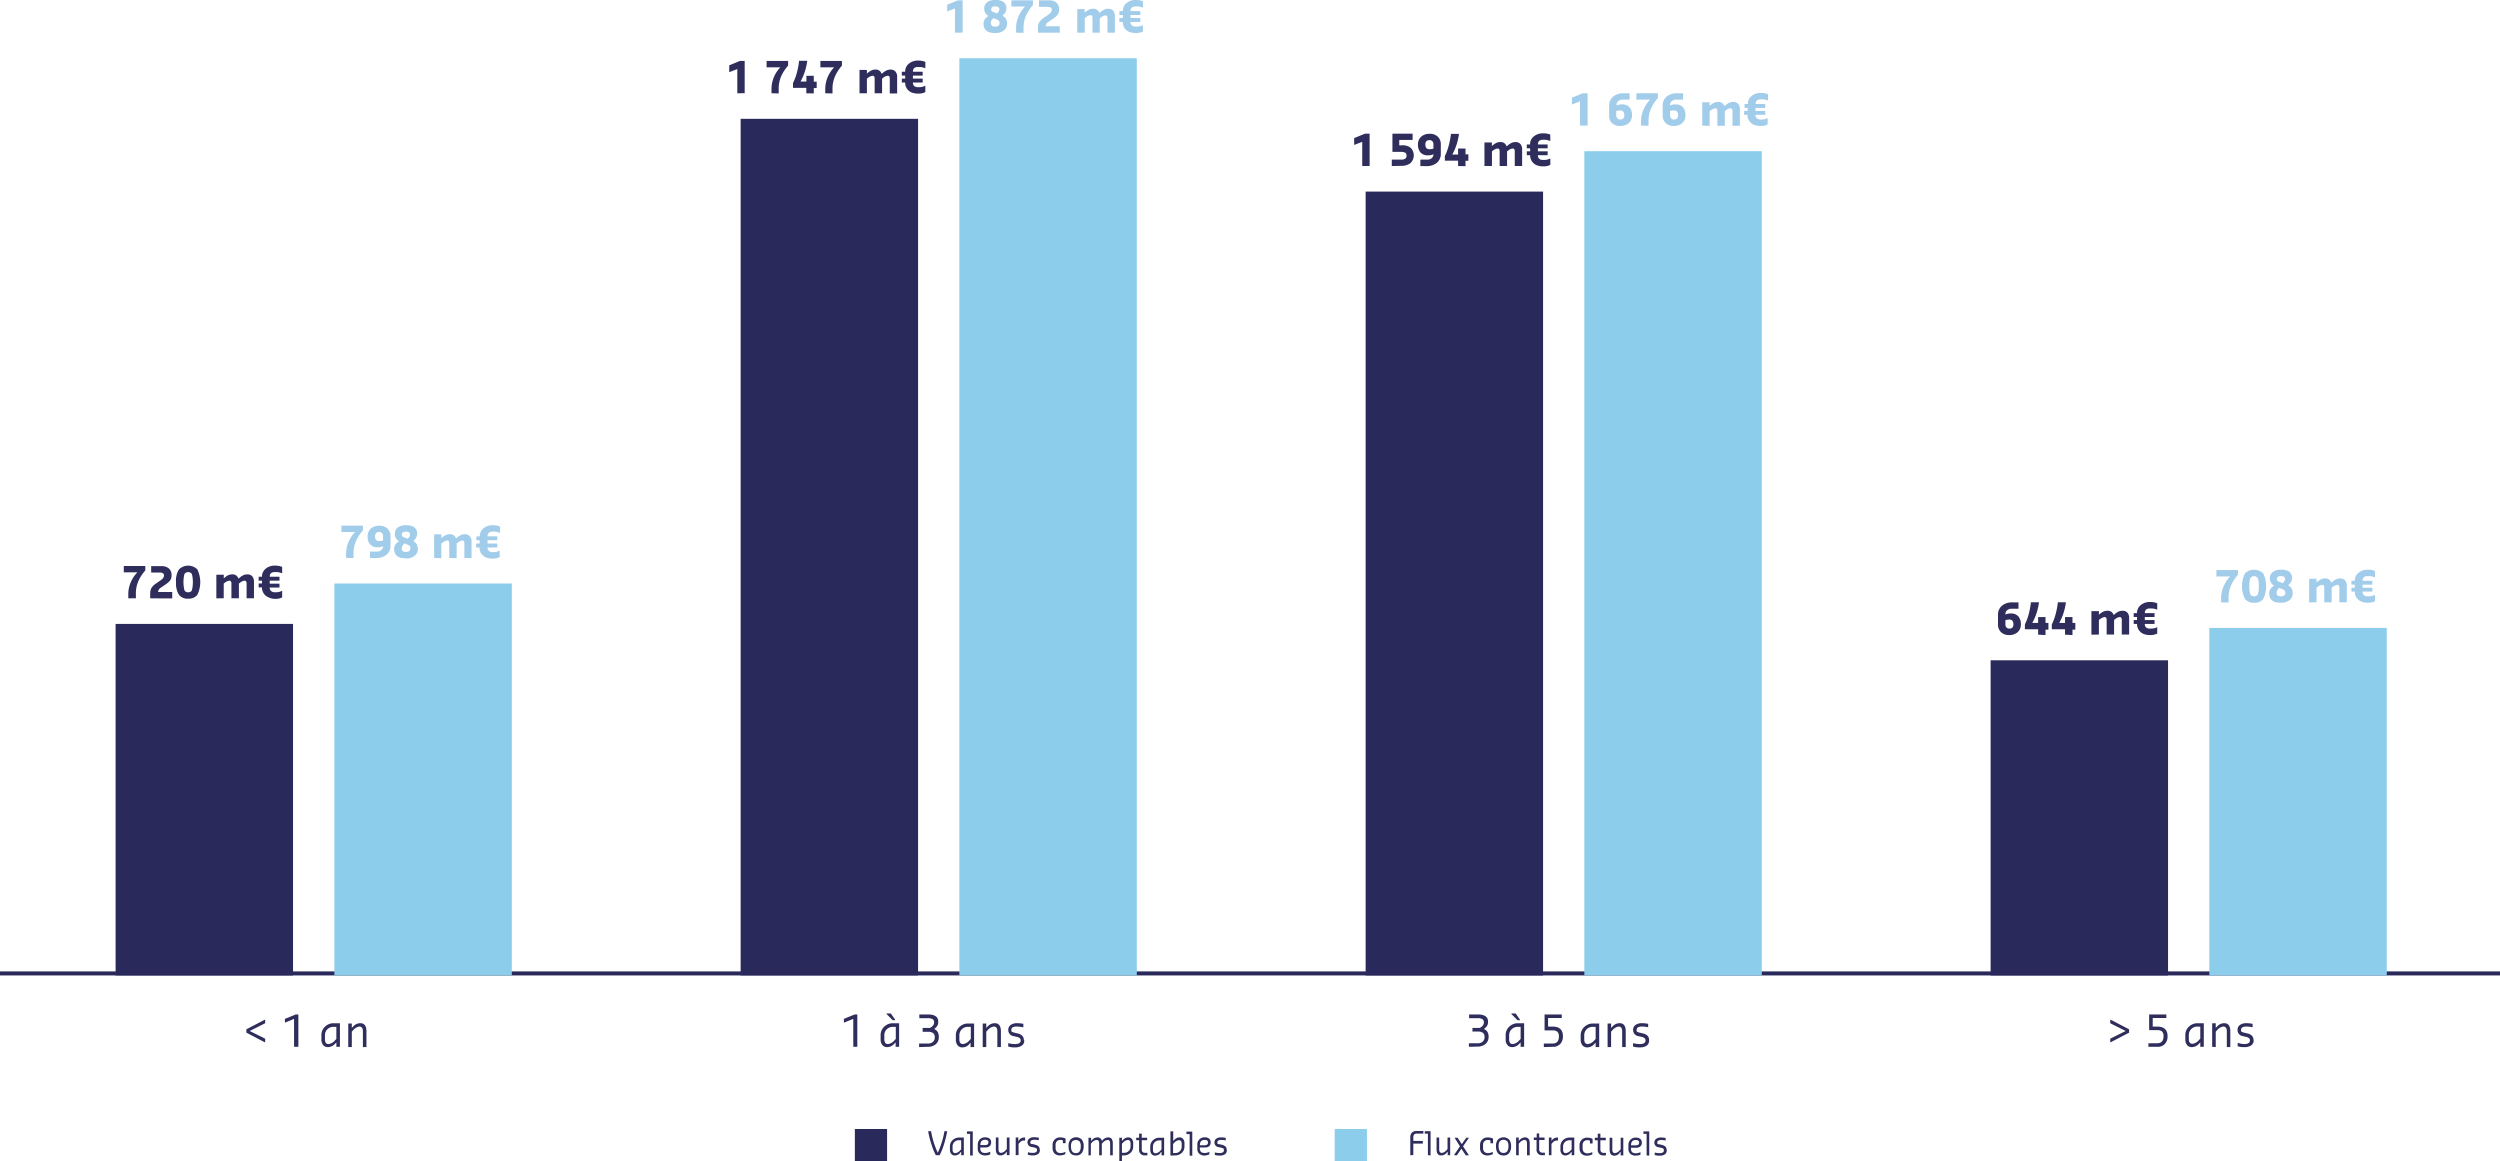 <?xml version="1.0" encoding="utf-8"?>
<svg xmlns="http://www.w3.org/2000/svg" viewBox="0 0 464.53 215.78">
  <defs>
    <style>.cls-1{fill:#2a295c;}.cls-2{fill:#8ccdec;}.cls-3{fill:#2e2d5b;}.cls-4{fill:#a1ccea;}</style>
  </defs>
  <g id="Calque_2" data-name="Calque 2">
    <g id="Calque_1-2" data-name="Calque 1">
      <rect class="cls-1" y="180.5" width="464.53" height="0.75"/>
      <rect class="cls-1" x="21.48" y="115.93" width="32.97" height="65.32"/>
      <rect class="cls-1" x="137.62" y="22.08" width="32.97" height="159.16"/>
      <rect class="cls-1" x="253.75" y="35.6" width="32.97" height="145.65"/>
      <rect class="cls-1" x="369.88" y="122.69" width="32.97" height="58.56"/>
      <rect class="cls-2" x="62.13" y="108.42" width="32.97" height="72.82"/>
      <rect class="cls-2" x="178.26" y="10.82" width="32.97" height="170.42"/>
      <rect class="cls-2" x="294.39" y="28.09" width="32.97" height="153.16"/>
      <rect class="cls-2" x="410.52" y="116.68" width="32.97" height="64.57"/>
      <path class="cls-3" d="M23.84,111.18v-.76a5.55,5.55,0,0,1,.48-2.28,5.82,5.82,0,0,1,1.21-1.79H23v-1.18h4V106a7.59,7.59,0,0,0-1.3,2,5.84,5.84,0,0,0-.45,2.4v.76Zm4.07,0v-.94a2,2,0,0,1,.24-1,3,3,0,0,1,.88-.85l.81-.56c.42-.28.63-.57.63-.88a.48.48,0,0,0-.2-.44,1.33,1.33,0,0,0-.67-.13H28.09v-1.18H30a2,2,0,0,1,1.39.44,1.59,1.59,0,0,1,.49,1.25,1.79,1.79,0,0,1-.08.59,1.32,1.32,0,0,1-.29.49,3.06,3.06,0,0,1-.39.36,5.82,5.82,0,0,1-.55.4l-.69.47a1,1,0,0,0-.5.76V110H32v1.19Zm7.06.06a2,2,0,0,1-1.71-.71,4,4,0,0,1-.55-2.36,3.86,3.86,0,0,1,.55-2.37,2.43,2.43,0,0,1,3.41,0,5.45,5.45,0,0,1,0,4.73A2,2,0,0,1,35,111.24Zm0-1.19a.69.69,0,0,0,.69-.38,6.34,6.34,0,0,0,0-3,.84.84,0,0,0-1.39,0,6.34,6.34,0,0,0,0,3A.7.7,0,0,0,35,110.05Zm5.23,1.13v-4.39h1.38v.67l.16-.13a2.94,2.94,0,0,1,.69-.46,1.71,1.71,0,0,1,.7-.14,1.09,1.09,0,0,1,1.16.75h.07l.18-.15a3.2,3.2,0,0,1,.7-.46,1.73,1.73,0,0,1,.71-.14,1.17,1.17,0,0,1,.93.36,1.53,1.53,0,0,1,.31,1v3.07H45.82v-2.7a.77.77,0,0,0-.09-.42.34.34,0,0,0-.32-.14,1.61,1.61,0,0,0-.81.38l-.21.15v2.73H43v-2.7a.78.78,0,0,0-.08-.42.35.35,0,0,0-.32-.14,1.63,1.63,0,0,0-.82.38l-.21.15v2.73Zm8.48-3.29h-.62v-.72h.62a1.85,1.85,0,0,1,.69-1.5,2.55,2.55,0,0,1,1.68-.57h.2a3.2,3.2,0,0,1,.66.08,2.09,2.09,0,0,1,.52.17v1.16h-.06a2.76,2.76,0,0,0-1.12-.21h-.2q-.93,0-.93.87h1.81v.72H50.12v.56h1.81v.72H50.12a.78.78,0,0,0,.26.66,1,1,0,0,0,.67.22h.26a2.46,2.46,0,0,0,1.06-.25h.06V111a2.54,2.54,0,0,1-1.12.28h-.26A3,3,0,0,1,49.9,111a1.94,1.94,0,0,1-1.22-1.86h-.62v-.72h.62Z"/>
      <path class="cls-3" d="M137,17.33v-4.5l-1.44.56h-.06V12.14l2-.82h.87v6Zm6.35,0v-.75A5.84,5.84,0,0,1,145,12.51h-2.56V11.32h4v.88a7.54,7.54,0,0,0-1.3,2,5.92,5.92,0,0,0-.45,2.41v.75Zm6.47,0v-1h-2.47v-.9a10.27,10.27,0,0,0,.74-2,15.35,15.35,0,0,0,.39-2.13H150a10.9,10.9,0,0,1-1.25,3.85h1.09V14.08h1.37v1.09h.54v1.19h-.54v1Zm3.52,0v-.75A5.84,5.84,0,0,1,155,12.51h-2.56V11.32h4v.88a7.76,7.76,0,0,0-1.29,2,5.76,5.76,0,0,0-.46,2.41v.75Zm6.37,0V13h1.37v.66l.16-.12a3,3,0,0,1,.69-.46,1.64,1.64,0,0,1,.71-.15,1.1,1.1,0,0,1,1.16.76h.06l.19-.15a2.87,2.87,0,0,1,.7-.46,1.57,1.57,0,0,1,.7-.15,1.18,1.18,0,0,1,.94.37,1.49,1.49,0,0,1,.31,1v3.07h-1.37V14.64a.83.83,0,0,0-.09-.43c0-.09-.16-.13-.32-.13a1.54,1.54,0,0,0-.81.37l-.21.16v2.72h-1.38V14.64a1,1,0,0,0-.08-.43.37.37,0,0,0-.33-.13,1.6,1.6,0,0,0-.81.37l-.22.16v2.72Zm8.48-3.28h-.62v-.72h.62a1.85,1.85,0,0,1,.69-1.5,2.55,2.55,0,0,1,1.68-.57h.19a2.72,2.72,0,0,1,.67.08,1.85,1.85,0,0,1,.52.17v1.16h-.07a2.54,2.54,0,0,0-1.12-.22h-.19c-.62,0-.93.29-.93.88h1.81v.72h-1.81v.56h1.81v.72h-1.81a.8.8,0,0,0,.25.66,1,1,0,0,0,.68.21h.26a2.26,2.26,0,0,0,1.05-.25h.07v1.16a2.57,2.57,0,0,1-1.12.28h-.26a3.32,3.32,0,0,1-1.16-.2,2,2,0,0,1-.86-.69,1.89,1.89,0,0,1-.35-1.17h-.62v-.72h.62Z"/>
      <path class="cls-3" d="M253.12,30.85v-4.5l-1.44.56h-.06V25.66l2-.82h.87v6Zm5.49,0V29.66h1.74a1.3,1.3,0,0,0,.75-.17.63.63,0,0,0,.25-.58.56.56,0,0,0-.28-.56,2,2,0,0,0-.84-.13h-1.5V24.84h3.75V26H260v1h.54a2.4,2.4,0,0,1,1.58.46,2,2,0,0,1-.07,2.88,2.85,2.85,0,0,1-1.74.48Zm5.31,0V29.66h1.31a1.21,1.21,0,0,0,.8-.27.93.93,0,0,0,.32-.73v0a2.26,2.26,0,0,1-1,.2,1.79,1.79,0,0,1-1.4-.52,2.15,2.15,0,0,1-.47-1.48,1.85,1.85,0,0,1,.6-1.47,2.3,2.3,0,0,1,1.58-.53,2.06,2.06,0,0,1,1.5.54,1.94,1.94,0,0,1,.56,1.46v1.63a2.18,2.18,0,0,1-.73,1.76,3,3,0,0,1-1.95.62Zm.93-4c0,.58.25.88.75.88a2.27,2.27,0,0,0,.75-.12v-.76a.94.94,0,0,0-.19-.6.72.72,0,0,0-.56-.21q-.75,0-.75.81Zm6.08,4v-1h-2.46V29a9.81,9.81,0,0,0,.73-2,14,14,0,0,0,.4-2.12h1.49a10.64,10.64,0,0,1-1.24,3.84h1.08V27.6h1.38v1.08h.53v1.2h-.53v1Zm4.9,0V26.47h1.38v.66l.16-.13a3.3,3.3,0,0,1,.69-.46,1.71,1.71,0,0,1,.7-.14,1.09,1.09,0,0,1,1.16.76H280l.18-.16a3.61,3.61,0,0,1,.7-.46,1.73,1.73,0,0,1,.71-.14,1.14,1.14,0,0,1,.93.37,1.49,1.49,0,0,1,.31,1v3.07h-1.37V28.16a.79.79,0,0,0-.09-.43c-.05-.09-.16-.13-.32-.13a1.54,1.54,0,0,0-.81.37l-.21.15v2.73h-1.38V28.16a.8.8,0,0,0-.08-.43.35.35,0,0,0-.32-.13,1.59,1.59,0,0,0-.82.37l-.21.15v2.73Zm8.48-3.29h-.62v-.72h.62a1.82,1.82,0,0,1,.69-1.49,2.55,2.55,0,0,1,1.68-.57h.19a3.25,3.25,0,0,1,.67.07,2.09,2.09,0,0,1,.52.17v1.17H288a2.54,2.54,0,0,0-1.12-.22h-.19q-.93,0-.93.87h1.81v.72h-1.81v.56h1.81v.72h-1.81a.84.84,0,0,0,.25.67,1,1,0,0,0,.68.21h.26a2.39,2.39,0,0,0,1.05-.25h.07v1.16a2.54,2.54,0,0,1-1.12.28h-.26a3.11,3.11,0,0,1-1.16-.21,2,2,0,0,1-.86-.69,2,2,0,0,1-.35-1.17h-.62v-.72h.62Z"/>
      <path class="cls-3" d="M373.31,118a2.08,2.08,0,0,1-1.5-.54,1.94,1.94,0,0,1-.56-1.46v-1.69a2.17,2.17,0,0,1,.74-1.76,2.89,2.89,0,0,1,1.95-.62h1.12v1.18h-1.31a1.15,1.15,0,0,0-.8.28.88.88,0,0,0-.32.72v.08a2.35,2.35,0,0,1,1-.2,1.79,1.79,0,0,1,1.39.53,2.11,2.11,0,0,1,.48,1.48,1.85,1.85,0,0,1-.6,1.47A2.33,2.33,0,0,1,373.31,118Zm.07-1.2c.49,0,.74-.26.74-.8s-.25-.88-.74-.88a2.19,2.19,0,0,0-.75.12V116a.84.84,0,0,0,.19.59A.72.72,0,0,0,373.38,116.8Zm5.33,1.13v-1h-2.46v-.9a11,11,0,0,0,.73-2,15.22,15.22,0,0,0,.39-2.12h1.5a10.72,10.72,0,0,1-1.25,3.84h1.09v-1.09h1.37v1.09h.54V117h-.54v1Zm5,0v-1h-2.46v-.9a10.27,10.27,0,0,0,.73-2,14,14,0,0,0,.4-2.12h1.49a10.7,10.7,0,0,1-1.24,3.84h1.08v-1.09h1.38v1.09h.53V117h-.53v1Zm4.9,0v-4.38H390v.67l.16-.13a3.2,3.2,0,0,1,.7-.46,1.71,1.71,0,0,1,.7-.14,1.09,1.09,0,0,1,1.16.75h.07l.18-.15a3.2,3.2,0,0,1,.7-.46,1.73,1.73,0,0,1,.71-.14,1.17,1.17,0,0,1,.93.36,1.52,1.52,0,0,1,.31,1v3.06h-1.37v-2.69a.77.77,0,0,0-.09-.42.34.34,0,0,0-.32-.14,1.57,1.57,0,0,0-.81.38l-.21.15v2.72h-1.38v-2.69a.89.89,0,0,0-.08-.42.35.35,0,0,0-.32-.14,1.63,1.63,0,0,0-.82.38l-.22.15v2.72Zm8.48-3.28h-.62v-.72h.62a1.85,1.85,0,0,1,.69-1.5,2.55,2.55,0,0,1,1.68-.57h.2a3.29,3.29,0,0,1,.66.08,2.09,2.09,0,0,1,.52.17v1.16h-.07a2.68,2.68,0,0,0-1.11-.21h-.2q-.93,0-.93.87h1.81v.72h-1.81v.56h1.81v.72h-1.81a.8.8,0,0,0,.25.66,1,1,0,0,0,.68.21h.26a2.38,2.38,0,0,0,1.05-.24h.07v1.16a2.68,2.68,0,0,1-1.12.28h-.26a3.11,3.11,0,0,1-1.16-.21,2,2,0,0,1-.86-.69,2,2,0,0,1-.35-1.17h-.62v-.72h.62Z"/>
      <path class="cls-4" d="M64.31,103.67v-.75a5.55,5.55,0,0,1,.48-2.28A5.7,5.7,0,0,1,66,98.85H63.44V97.67h4v.87a7.93,7.93,0,0,0-1.29,2,5.76,5.76,0,0,0-.46,2.41v.75Zm4.44,0v-1.18h1.31a1.15,1.15,0,0,0,.8-.28.88.88,0,0,0,.32-.72v0a2.35,2.35,0,0,1-1,.2,1.82,1.82,0,0,1-1.39-.52,2.13,2.13,0,0,1-.48-1.48,1.89,1.89,0,0,1,.6-1.48,2.33,2.33,0,0,1,1.59-.52,2.09,2.09,0,0,1,1.5.53,2,2,0,0,1,.56,1.47v1.62a2.17,2.17,0,0,1-.74,1.76,2.94,2.94,0,0,1-1.95.62Zm.94-4q0,.87.75.87a2.45,2.45,0,0,0,.74-.11v-.76a.85.85,0,0,0-.19-.6.67.67,0,0,0-.55-.22c-.5,0-.75.27-.75.82Zm5.65,4.07c-1.4,0-2.1-.59-2.1-1.76a1.52,1.52,0,0,1,.69-1.25l.22-.17a1.49,1.49,0,0,1-.78-1.36A1.36,1.36,0,0,1,73.94,98a2.36,2.36,0,0,1,1.4-.41h.18A2.49,2.49,0,0,1,77,98a1.43,1.43,0,0,1,.51,1.23,1.39,1.39,0,0,1-.17.63,1.82,1.82,0,0,1-.39.53l-.17.15a1.56,1.56,0,0,1,.86,1.47,1.52,1.52,0,0,1-.62,1.28,2.31,2.31,0,0,1-1.48.48Zm-.72-1.82c0,.41.24.62.72.62h.18a.78.78,0,0,0,.53-.16.55.55,0,0,0,.19-.46,1,1,0,0,0,0-.31.6.6,0,0,0-.17-.22,1.38,1.38,0,0,0-.22-.13l-.28-.12-.41-.17-.24.26a1,1,0,0,0-.25.69Zm1.14-1.82.17-.18a.89.89,0,0,0,.25-.63.44.44,0,0,0-.19-.37.87.87,0,0,0-.47-.13h-.18a.87.87,0,0,0-.47.13.42.42,0,0,0-.19.37.62.62,0,0,0,0,.25.34.34,0,0,0,.15.17.88.88,0,0,0,.18.1l.26.11Zm4.91,3.57V99.29H82V100l.16-.13a3,3,0,0,1,.69-.46,1.61,1.61,0,0,1,.71-.14,1.1,1.1,0,0,1,1.16.75h.06l.19-.15a2.87,2.87,0,0,1,.7-.46,1.56,1.56,0,0,1,.7-.14,1.17,1.17,0,0,1,.93.36,1.49,1.49,0,0,1,.32,1v3.07H86.29V101a.77.77,0,0,0-.09-.42.34.34,0,0,0-.32-.14,1.57,1.57,0,0,0-.81.38l-.22.15v2.72H83.48V101a.89.89,0,0,0-.08-.42.37.37,0,0,0-.33-.14,1.64,1.64,0,0,0-.81.38L82,101v2.72Zm8.48-3.28h-.63v-.72h.63a1.85,1.85,0,0,1,.69-1.5,2.55,2.55,0,0,1,1.68-.57h.19a3.3,3.3,0,0,1,.67.08,2.25,2.25,0,0,1,.52.17V99h-.07a2.73,2.73,0,0,0-1.12-.22h-.19c-.62,0-.93.3-.93.88H92.4v.72H90.59V101H92.4v.72H90.59a.8.8,0,0,0,.25.66,1,1,0,0,0,.68.21h.26a2.26,2.26,0,0,0,1-.25h.07v1.17a2.72,2.72,0,0,1-1.12.28h-.26a3.07,3.07,0,0,1-1.16-.21,2,2,0,0,1-.86-.69,1.89,1.89,0,0,1-.35-1.17h-.63V101h.63Z"/>
      <path class="cls-4" d="M177.45,6.07V1.57L176,2.13H176V.88l2-.82h.87v6Zm7.4.06c-1.4,0-2.1-.58-2.1-1.75a1.5,1.5,0,0,1,.69-1.25l.22-.17a1.49,1.49,0,0,1-.78-1.37A1.37,1.37,0,0,1,183.45.4a2.36,2.36,0,0,1,1.4-.4H185a2.44,2.44,0,0,1,1.46.37A1.42,1.42,0,0,1,187,1.59a1.43,1.43,0,0,1-.17.64,1.65,1.65,0,0,1-.39.52l-.17.16a1.55,1.55,0,0,1,.85,1.47,1.52,1.52,0,0,1-.61,1.28,2.32,2.32,0,0,1-1.48.47Zm-.72-1.81c0,.41.24.62.72.62H185a.8.8,0,0,0,.53-.16.56.56,0,0,0,.19-.46A1,1,0,0,0,185.7,4a.6.6,0,0,0-.17-.22,1.38,1.38,0,0,0-.22-.13L185,3.54l-.42-.17-.24.26a1,1,0,0,0-.24.69Zm1.14-1.82.17-.19a.85.85,0,0,0,.25-.62.44.44,0,0,0-.19-.37.87.87,0,0,0-.47-.13h-.18a.84.84,0,0,0-.47.13.42.42,0,0,0-.19.37.55.55,0,0,0,0,.24.32.32,0,0,0,.15.18l.18.1.25.1Zm3.53,3.57V5.32A5.55,5.55,0,0,1,189.28,3a5.59,5.59,0,0,1,1.21-1.79h-2.56V.06h4V.94a7.71,7.71,0,0,0-1.3,2,5.92,5.92,0,0,0-.45,2.41v.75Zm4.07,0V5.13a2,2,0,0,1,.24-1,3.12,3.12,0,0,1,.88-.85l.81-.56q.63-.42.63-.87a.5.5,0,0,0-.2-.45,1.37,1.37,0,0,0-.67-.12h-1.51V.06h1.87a2,2,0,0,1,1.39.45,1.57,1.57,0,0,1,.49,1.24,2.13,2.13,0,0,1-.08.6,1.21,1.21,0,0,1-.29.48,3.22,3.22,0,0,1-.39.37l-.55.4-.69.47a.93.93,0,0,0-.5.75v.06h2.62V6.07Zm7.3,0V1.69h1.37v.66l.16-.12a3,3,0,0,1,.69-.46,1.61,1.61,0,0,1,.71-.14,1.1,1.1,0,0,1,1.16.75h.06l.18-.15a3.3,3.3,0,0,1,.7-.46,1.61,1.61,0,0,1,.71-.14,1.17,1.17,0,0,1,.93.36,1.49,1.49,0,0,1,.32,1V6.07h-1.38V3.38A.84.84,0,0,0,205.7,3a.35.35,0,0,0-.32-.13,1.49,1.49,0,0,0-.81.38l-.22.15V6.07H203V3.38a.83.83,0,0,0-.09-.43c0-.09-.16-.13-.32-.13a1.56,1.56,0,0,0-.81.38l-.22.15V6.07Zm8.48-3.28H208V2.07h.63a1.85,1.85,0,0,1,.69-1.5A2.55,2.55,0,0,1,211,0h.19a3.13,3.13,0,0,1,.66.08,1.65,1.65,0,0,1,.52.17V1.41h-.06a2.76,2.76,0,0,0-1.12-.22H211c-.62,0-.94.29-.94.88h1.82v.72h-1.82v.56h1.82v.72h-1.82a.81.81,0,0,0,.26.66,1,1,0,0,0,.68.21h.25a2.27,2.27,0,0,0,1.06-.25h.06V5.85a2.54,2.54,0,0,1-1.12.28H211a3.28,3.28,0,0,1-1.16-.2,1.92,1.92,0,0,1-1.21-1.86H208V3.35h.63Z"/>
      <path class="cls-4" d="M293.59,23.34V18.83l-1.44.57h-.06V18.15l2-.82H295v6Zm7.42.06a2.06,2.06,0,0,1-1.5-.54A1.92,1.92,0,0,1,299,21.4V19.71a2.17,2.17,0,0,1,.74-1.76,2.93,2.93,0,0,1,1.94-.62h1.12v1.18h-1.31a1.22,1.22,0,0,0-.8.28.91.91,0,0,0-.32.73v.08a2.26,2.26,0,0,1,1-.2,1.79,1.79,0,0,1,1.4.52,2.15,2.15,0,0,1,.47,1.48,1.85,1.85,0,0,1-.6,1.47A2.3,2.3,0,0,1,301,23.4Zm.07-1.19c.49,0,.74-.27.74-.81s-.25-.88-.74-.88a2.2,2.2,0,0,0-.76.12v.76a.84.84,0,0,0,.2.59A.68.68,0,0,0,301.08,22.21Zm3.85,1.13v-.76a5.55,5.55,0,0,1,.48-2.28,6,6,0,0,1,1.21-1.79h-2.56V17.33h4v.87a7.59,7.59,0,0,0-1.3,2,5.84,5.84,0,0,0-.45,2.4v.76Zm6.07.06a2.06,2.06,0,0,1-1.5-.54,1.88,1.88,0,0,1-.56-1.46V19.71a2.14,2.14,0,0,1,.74-1.76,2.93,2.93,0,0,1,1.94-.62h1.12v1.18h-1.31a1.22,1.22,0,0,0-.8.28.91.91,0,0,0-.32.73v.08a2.26,2.26,0,0,1,1-.2,1.8,1.8,0,0,1,1.4.52,2.15,2.15,0,0,1,.47,1.48,1.85,1.85,0,0,1-.6,1.47A2.3,2.3,0,0,1,311,23.4Zm.06-1.19q.75,0,.75-.81c0-.59-.25-.88-.75-.88a2.19,2.19,0,0,0-.75.12v.76a.89.89,0,0,0,.19.59A.7.7,0,0,0,311.06,22.21Zm5.24,1.13V19h1.37v.67l.16-.13a3.42,3.42,0,0,1,.69-.46,1.8,1.8,0,0,1,.71-.14,1.1,1.1,0,0,1,1.16.75h.06l.19-.15a3.2,3.2,0,0,1,.7-.46,1.71,1.71,0,0,1,.7-.14,1.16,1.16,0,0,1,.94.37,1.49,1.49,0,0,1,.31,1v3.07h-1.37v-2.7a.77.77,0,0,0-.09-.42.34.34,0,0,0-.32-.14,1.57,1.57,0,0,0-.81.38l-.21.15v2.73h-1.38v-2.7a.89.89,0,0,0-.08-.42.37.37,0,0,0-.33-.14,1.64,1.64,0,0,0-.81.38l-.22.15v2.73Zm8.48-3.29h-.62v-.72h.62a1.85,1.85,0,0,1,.69-1.5,2.54,2.54,0,0,1,1.68-.56h.19a3.25,3.25,0,0,1,.67.07,2.25,2.25,0,0,1,.52.17v1.16h-.07a2.73,2.73,0,0,0-1.12-.21h-.19q-.93,0-.93.87H328v.72h-1.81v.56H328v.72h-1.81a.8.8,0,0,0,.25.66,1,1,0,0,0,.68.22h.26a2.39,2.39,0,0,0,1-.25h.07v1.16a2.57,2.57,0,0,1-1.12.28h-.26a3.11,3.11,0,0,1-1.16-.21,2,2,0,0,1-.86-.69,1.89,1.89,0,0,1-.35-1.17h-.62v-.72h.62Z"/>
      <path class="cls-4" d="M412.71,111.93v-.75a5.48,5.48,0,0,1,.48-2.28,5.59,5.59,0,0,1,1.21-1.79h-2.56v-1.19h4v.87a8,8,0,0,0-1.29,2,5.73,5.73,0,0,0-.46,2.41v.75Zm6.13.06a2,2,0,0,1-1.71-.71,5.45,5.45,0,0,1,0-4.73,2.45,2.45,0,0,1,3.41,0,5.45,5.45,0,0,1,0,4.73A2,2,0,0,1,418.84,112Zm0-1.19a.69.69,0,0,0,.69-.38,4.09,4.09,0,0,0,.18-1.5,4,4,0,0,0-.18-1.49.83.83,0,0,0-1.39,0,4,4,0,0,0-.18,1.49,4.09,4.09,0,0,0,.18,1.5A.7.7,0,0,0,418.84,110.8Zm4.9,1.19c-1.4,0-2.1-.58-2.1-1.75a1.5,1.5,0,0,1,.69-1.25l.22-.17a1.5,1.5,0,0,1-.78-1.37,1.37,1.37,0,0,1,.57-1.19,2.36,2.36,0,0,1,1.4-.4h.18a2.44,2.44,0,0,1,1.46.37,1.55,1.55,0,0,1,.34,1.86,1.77,1.77,0,0,1-.39.52l-.17.15a1.58,1.58,0,0,1,.85,1.48,1.53,1.53,0,0,1-.61,1.28,2.36,2.36,0,0,1-1.48.47Zm-.72-1.82q0,.63.72.63h.18a.8.8,0,0,0,.53-.16.57.57,0,0,0,.19-.47.94.94,0,0,0-.05-.3.52.52,0,0,0-.17-.22l-.22-.14-.28-.11-.41-.17-.24.26a1,1,0,0,0-.25.68Zm1.14-1.81.17-.19a.85.85,0,0,0,.25-.62.43.43,0,0,0-.19-.37.79.79,0,0,0-.47-.13h-.18a.77.77,0,0,0-.47.13.41.41,0,0,0-.19.37.61.61,0,0,0,0,.24.32.32,0,0,0,.15.18l.18.1.26.1Zm4.91,3.57v-4.38h1.37v.66l.16-.13a3.91,3.91,0,0,1,.69-.46,1.76,1.76,0,0,1,.71-.14,1.1,1.1,0,0,1,1.16.76h.06l.19-.16a3.61,3.61,0,0,1,.7-.46,1.71,1.71,0,0,1,.7-.14,1.14,1.14,0,0,1,.93.37,1.49,1.49,0,0,1,.32,1v3.07h-1.38v-2.69a.8.8,0,0,0-.08-.43c-.05-.09-.16-.13-.32-.13a1.54,1.54,0,0,0-.81.37l-.22.16v2.72h-1.37v-2.69a.91.91,0,0,0-.08-.43.37.37,0,0,0-.33-.13,1.6,1.6,0,0,0-.81.37l-.22.16v2.72Zm8.48-3.29h-.63v-.72h.63a1.83,1.83,0,0,1,.69-1.49,2.55,2.55,0,0,1,1.68-.57h.19a3.25,3.25,0,0,1,.67.07,1.82,1.82,0,0,1,.52.18v1.16h-.07a2.57,2.57,0,0,0-1.12-.22h-.19q-.93,0-.93.87h1.81v.72H439v.57h1.81v.72H439a.82.82,0,0,0,.25.66,1,1,0,0,0,.68.21h.26a2.26,2.26,0,0,0,1.05-.25h.07v1.16a2.57,2.57,0,0,1-1.12.28h-.26a3.07,3.07,0,0,1-1.16-.21,2,2,0,0,1-.87-.69,1.92,1.92,0,0,1-.34-1.16h-.63v-.72h.63Z"/>
      <rect class="cls-1" x="158.84" y="209.78" width="5.99" height="6.01"/>
      <path class="cls-3" d="M173.89,214.65a9.84,9.84,0,0,1-.75-1.82,17,17,0,0,1-.68-2.64v0H173a15.36,15.36,0,0,0,1.25,4,15.77,15.77,0,0,0,1.24-4H176v0a18.87,18.87,0,0,1-.66,2.64,10.16,10.16,0,0,1-.75,1.82Zm4.47-.38a1.3,1.3,0,0,1-.93.43.84.84,0,0,1-.66-.28,1.23,1.23,0,0,1-.26-.85v-.52a1.57,1.57,0,0,1,.51-1.21,1.68,1.68,0,0,1,1.2-.47h.87v3.28h-.49V214l-.24.23Zm-.84,0a1.38,1.38,0,0,0,.89-.52l.19-.19v-1.69h-.37a1.15,1.15,0,0,0-1.23,1.22v.52c0,.44.17.66.52.66Zm2.74.42v-4h-.59v-.46h1.08v4.5Zm2.8,0a1.45,1.45,0,0,1-1-.33,1.19,1.19,0,0,1-.38-1v-.65a1.39,1.39,0,0,1,.38-1,1.34,1.34,0,0,1,1-.38,1.32,1.32,0,0,1,.81.23.85.85,0,0,1,.29.71.9.9,0,0,1-.26.69,1.09,1.09,0,0,1-.75.25h-1v.18c0,.57.3.85.89.85a2,2,0,0,0,.88-.21H184v.47a4.06,4.06,0,0,1-.42.14A1.89,1.89,0,0,1,183.06,214.7Zm0-2.91c-.59,0-.89.31-.89.94v.05H183a.84.84,0,0,0,.52-.13.47.47,0,0,0,.14-.39c0-.31-.2-.47-.61-.47Zm3.79,2.48a1.31,1.31,0,0,1-.95.43c-.57,0-.86-.38-.86-1.13v-2.2h.49v2.2c0,.44.17.66.52.66a1.37,1.37,0,0,0,.84-.52l.19-.19v-2.15h.5v3.28h-.5V214l-.23.23Zm1.88.38v-3.28h.49v.72l.05-.07a1.16,1.16,0,0,1,1-.65h.21v.56h-.24a.89.89,0,0,0-.61.23l-.37.38v2.11Zm4.49-.94a.84.84,0,0,1-.36.75,1.65,1.65,0,0,1-.93.24,3.07,3.07,0,0,1-.94-.12v-.47h0a3.58,3.58,0,0,0,.89.12c.54,0,.81-.17.81-.52s-.17-.39-.5-.47l-.49-.11a.85.85,0,0,1-.78-.87.83.83,0,0,1,.34-.69,1.47,1.47,0,0,1,.91-.25,4.39,4.39,0,0,1,.85.09v.47h0a4.72,4.72,0,0,0-.81-.09c-.5,0-.76.15-.76.47a.43.43,0,0,0,0,.17.27.27,0,0,0,.11.1l.13.06.19,0,.44.11a1.42,1.42,0,0,1,.64.31.86.86,0,0,1,.23.65Zm4.65.78a2.13,2.13,0,0,1-.92.21,1.4,1.4,0,0,1-1-.36,1.43,1.43,0,0,1-.37-1.05v-.56a1.31,1.31,0,0,1,.42-1,1.33,1.33,0,0,1,1-.38,2,2,0,0,1,1,.23v.85h-.5v-.52a1.06,1.06,0,0,0-.47-.09.88.88,0,0,0-.63.23.91.91,0,0,0-.26.71v.56a1,1,0,0,0,.24.7.85.85,0,0,0,.65.24,1.81,1.81,0,0,0,.87-.21h.05v.47Zm2.08.21c-.94,0-1.4-.58-1.4-1.74a1.83,1.83,0,0,1,.35-1.2,1.5,1.5,0,0,1,2.11,0,1.91,1.91,0,0,1,.35,1.21,2,2,0,0,1-.36,1.28A1.22,1.22,0,0,1,200,214.7ZM199,213c0,.85.3,1.27.91,1.27s.91-.42.91-1.27a1.53,1.53,0,0,0-.2-.88,1,1,0,0,0-1.42,0,1.53,1.53,0,0,0-.2.88Zm3.25,1.69v-3.28h.49V212l.23-.24a1.33,1.33,0,0,1,.94-.42.77.77,0,0,1,.82.66h0l.24-.24a1.36,1.36,0,0,1,.94-.42c.58,0,.86.37.86,1.13v2.2h-.49v-2.2q0-.66-.51-.66a1.44,1.44,0,0,0-.85.51l-.19.19v2.16h-.49v-2.2c0-.44-.17-.66-.52-.66a1.44,1.44,0,0,0-.85.51l-.18.19v2.16Zm5.73,1.13v-4.41h.49V212l.24-.24a1.3,1.3,0,0,1,.94-.42.83.83,0,0,1,.65.28,1.22,1.22,0,0,1,.26.85V213a1.58,1.58,0,0,1-.51,1.22,1.75,1.75,0,0,1-1.21.47h-.37v1.13Zm1.57-4a1.41,1.41,0,0,0-.89.51l-.19.19v1.69h.38a1.17,1.17,0,0,0,1.22-1.22v-.51c0-.44-.18-.66-.52-.66Zm3.65,2.86h-.42a1,1,0,0,1-1.12-1.13v-1.69h-.54v-.46h.54v-.76h.49v.76h1v.46h-1v1.6a.87.87,0,0,0,.15.6.82.82,0,0,0,.56.15h.34Zm2.39-.38a1.34,1.34,0,0,1-.94.43.84.84,0,0,1-.66-.28,1.23,1.23,0,0,1-.26-.85v-.52a1.57,1.57,0,0,1,.51-1.21,1.68,1.68,0,0,1,1.2-.47h.87v3.28h-.49V214l-.23.23Zm-.85,0a1.38,1.38,0,0,0,.89-.52l.19-.19v-1.69h-.37a1.2,1.2,0,0,0-.88.33,1.18,1.18,0,0,0-.34.89v.52q0,.66.51.66Zm2.74.42v-4.5H218V212l.24-.24a1.3,1.3,0,0,1,.94-.42.83.83,0,0,1,.65.28,1.22,1.22,0,0,1,.26.85V213a1.58,1.58,0,0,1-.51,1.22,1.73,1.73,0,0,1-1.2.47Zm1.57-2.86a1.41,1.41,0,0,0-.89.51l-.19.19v1.69h.38a1.17,1.17,0,0,0,1.22-1.22v-.51c0-.44-.18-.66-.52-.66Zm2,2.86v-4h-.59v-.46h1.08v4.5Zm2.8,0a1.5,1.5,0,0,1-1-.33,1.22,1.22,0,0,1-.37-1v-.65a1.31,1.31,0,0,1,1.38-1.41,1.27,1.27,0,0,1,.8.23.86.86,0,0,1,.3.71.94.94,0,0,1-.26.69,1.1,1.1,0,0,1-.76.25h-1v.18c0,.57.29.85.89.85a2,2,0,0,0,.88-.21h0v.47a3.12,3.12,0,0,1-.41.14A1.89,1.89,0,0,1,223.86,214.7Zm0-2.91c-.6,0-.89.31-.89.94v.05h.84a.84.84,0,0,0,.52-.13.5.5,0,0,0,.14-.39c0-.31-.2-.47-.61-.47Zm4.11,1.92a.84.84,0,0,1-.36.75,1.65,1.65,0,0,1-.93.24,3.11,3.11,0,0,1-.94-.12v-.47h0a3.46,3.46,0,0,0,.89.12c.53,0,.8-.17.8-.52s-.17-.39-.5-.47l-.48-.11a.85.85,0,0,1-.78-.87.83.83,0,0,1,.33-.69,1.49,1.49,0,0,1,.91-.25,4.49,4.49,0,0,1,.86.09v.47h0a4.52,4.52,0,0,0-.81-.09c-.5,0-.75.15-.75.47a.43.43,0,0,0,0,.17.24.24,0,0,0,.1.1l.14.06.18,0,.44.11a1.46,1.46,0,0,1,.65.31.85.85,0,0,1,.22.65Z"/>
      <rect class="cls-2" x="248" y="209.78" width="5.99" height="6.01"/>
      <path class="cls-3" d="M49.2,193.67l-3.42-1.79v-.62l3.42-1.79h.07v.66l-2.87,1.44L49.27,193v.67Zm5.44.84v-5.19L53,190h-.06v-.68l2-.82h.5v6Zm7.55-.5a1.77,1.77,0,0,1-1.25.56,1.13,1.13,0,0,1-.88-.37,1.61,1.61,0,0,1-.34-1.13v-.69a2.12,2.12,0,0,1,.68-1.62,2.25,2.25,0,0,1,1.59-.63h1.17v4.38H62.5v-.82l-.31.32ZM61.06,194a1.9,1.9,0,0,0,1.19-.69l.25-.26v-2.25H62a1.58,1.58,0,0,0-1.17.45,1.56,1.56,0,0,0-.45,1.18v.69c0,.59.22.88.68.88Zm3.65.56v-4.38h.66V191l.31-.32a1.77,1.77,0,0,1,1.25-.56c.77,0,1.16.5,1.16,1.5v2.94h-.66v-2.94c0-.59-.23-.88-.68-.88a1.89,1.89,0,0,0-1.13.69l-.25.26v2.87Z"/>
      <path class="cls-3" d="M262.05,214.65v-3.28a1.25,1.25,0,0,1,.3-.91,1.23,1.23,0,0,1,.91-.31h1.22v.49h-1.22a.62.62,0,0,0-.5.17.83.83,0,0,0-.15.56V212h1.77v.5h-1.77v2.13Zm3.27,0v-4h-.58v-.46h1.08v4.5Zm3.42-.38a1.31,1.31,0,0,1-.95.43c-.57,0-.86-.38-.86-1.13v-2.2h.49v2.2c0,.44.17.66.52.66a1.42,1.42,0,0,0,.84-.52l.19-.19v-2.15h.49v3.28H269V214l-.23.23Zm1.45.38v-.05l1.09-1.59-1-1.6v0h.56l.78,1.19.82-1.19h.51v0L271.85,213l1.06,1.62v.05h-.56l-.8-1.23-.84,1.23Zm7.1-.16a2.12,2.12,0,0,1-.91.21,1.41,1.41,0,0,1-1-.36,1.43,1.43,0,0,1-.37-1.05v-.56a1.31,1.31,0,0,1,.42-1,1.35,1.35,0,0,1,1-.38,2,2,0,0,1,1,.23v.85h-.49v-.52a1.13,1.13,0,0,0-.47-.09.88.88,0,0,0-.64.23.91.91,0,0,0-.26.71v.56a1,1,0,0,0,.24.7.86.86,0,0,0,.66.24,1.79,1.79,0,0,0,.86-.21h.05v.47Zm2.08.21c-.94,0-1.4-.58-1.4-1.74a1.88,1.88,0,0,1,.35-1.2,1.5,1.5,0,0,1,2.11,0,1.91,1.91,0,0,1,.35,1.21,2,2,0,0,1-.36,1.28A1.22,1.22,0,0,1,279.37,214.7Zm-.91-1.74c0,.85.3,1.27.91,1.27s.92-.42.92-1.27a1.52,1.52,0,0,0-.21-.88,1,1,0,0,0-1.42,0,1.61,1.61,0,0,0-.2.88Zm3.25,1.69v-3.28h.49V212l.23-.24a1.33,1.33,0,0,1,.94-.42c.58,0,.87.37.87,1.13v2.2h-.5v-2.2q0-.66-.51-.66a1.44,1.44,0,0,0-.85.51l-.18.19v2.16Zm5.35,0h-.42a1,1,0,0,1-1.13-1.13v-1.69H285v-.46h.54v-.76H286v.76h1v.46h-1v1.6a.81.81,0,0,0,.16.6.8.8,0,0,0,.56.15h.34Zm.74,0v-3.28h.49v.72l0-.07a1.16,1.16,0,0,1,1-.65h.21v.56h-.24a.89.89,0,0,0-.61.23l-.37.38v2.11Zm4-.38a1.32,1.32,0,0,1-.94.43.84.84,0,0,1-.66-.28,1.23,1.23,0,0,1-.25-.85v-.52a1.6,1.6,0,0,1,.5-1.21,1.68,1.68,0,0,1,1.2-.47h.87v3.28h-.49V214l-.23.23Zm-.85,0a1.42,1.42,0,0,0,.9-.52l.18-.19v-1.69h-.37a1.22,1.22,0,0,0-.88.33,1.18,1.18,0,0,0-.34.89v.52q0,.66.51.66Zm4.83.26a2.12,2.12,0,0,1-.91.21,1.41,1.41,0,0,1-1-.36,1.43,1.43,0,0,1-.37-1.05v-.56a1.31,1.31,0,0,1,.42-1,1.35,1.35,0,0,1,1-.38,2,2,0,0,1,1,.23v.85h-.49v-.52a1.13,1.13,0,0,0-.47-.09.88.88,0,0,0-.64.23.9.9,0,0,0-.25.71v.56a1,1,0,0,0,.23.7.86.86,0,0,0,.66.24,1.79,1.79,0,0,0,.86-.21h.05v.47Zm2.59.16H298a1,1,0,0,1-1.12-1.13v-1.69h-.54v-.46h.54v-.76h.49v.76h1v.46h-1v1.6a.81.81,0,0,0,.16.6.8.8,0,0,0,.56.15h.33Zm2.53-.38a1.29,1.29,0,0,1-.94.43c-.58,0-.87-.38-.87-1.13v-2.2h.5v2.2q0,.66.51.66a1.41,1.41,0,0,0,.85-.52l.19-.19v-2.15h.49v3.28h-.49V214l-.24.23Zm3.06.43a1.48,1.48,0,0,1-1-.33,1.22,1.22,0,0,1-.38-1v-.65a1.36,1.36,0,0,1,.39-1,1.34,1.34,0,0,1,1-.38,1.31,1.31,0,0,1,.8.23.86.86,0,0,1,.3.71.9.9,0,0,1-.27.69,1.09,1.09,0,0,1-.75.25h-1v.18c0,.57.29.85.89.85a2,2,0,0,0,.88-.21h0v.47a3.12,3.12,0,0,1-.41.14A1.89,1.89,0,0,1,304,214.7Zm0-2.91c-.6,0-.89.31-.89.94v.05h.84a.84.84,0,0,0,.52-.13.5.5,0,0,0,.14-.39c0-.31-.21-.47-.61-.47Zm2,2.86v-4h-.59v-.46h1.08v4.5Zm3.74-.94a.84.84,0,0,1-.36.75,1.65,1.65,0,0,1-.93.24,3.11,3.11,0,0,1-.94-.12v-.47h0a3.6,3.6,0,0,0,.9.12c.53,0,.8-.17.8-.52s-.17-.39-.5-.47l-.49-.11a.85.85,0,0,1-.78-.87.83.83,0,0,1,.34-.69,1.47,1.47,0,0,1,.91-.25,4.39,4.39,0,0,1,.85.09v.47h0a4.62,4.62,0,0,0-.81-.09c-.5,0-.75.15-.75.47a.79.79,0,0,0,0,.17.27.27,0,0,0,.11.1l.13.06.19,0,.44.11a1.42,1.42,0,0,1,.64.31.86.86,0,0,1,.23.65Z"/>
      <path class="cls-3" d="M158.55,194.51v-5.19l-1.68.68h-.07v-.68l2-.82h.5v6Zm7.55-.5a1.77,1.77,0,0,1-1.25.56,1.13,1.13,0,0,1-.88-.37,1.66,1.66,0,0,1-.34-1.13v-.69a2.12,2.12,0,0,1,.68-1.62,2.26,2.26,0,0,1,1.6-.63h1.16v4.38h-.65v-.82l-.32.32ZM165,194a1.89,1.89,0,0,0,1.2-.69l.25-.26v-2.25h-.5a1.61,1.61,0,0,0-1.18.45,1.56,1.56,0,0,0-.45,1.18v.69c0,.59.23.88.68.88Zm.87-4.44-1.13-1.13v-.12h.78l.79,1.12v.13Zm4.91,5v-.66h1.55a1.41,1.41,0,0,0,1-.29,1.07,1.07,0,0,0,.36-.87.92.92,0,0,0-.32-.79,1.57,1.57,0,0,0-.93-.23h-1V191h1.37c.5-.28.76-.61.76-1a.68.68,0,0,0-.29-.64,1.88,1.88,0,0,0-.91-.17h-1.55v-.69h1.63q1.89,0,1.89,1.35a1.53,1.53,0,0,1-.17.74,2,2,0,0,1-.6.61,1.41,1.41,0,0,1,.67.56,1.89,1.89,0,0,1,.2.93,1.67,1.67,0,0,1-.57,1.35,2.3,2.3,0,0,1-1.5.47Zm9.3-.5a1.77,1.77,0,0,1-1.25.56,1.12,1.12,0,0,1-.88-.37,1.61,1.61,0,0,1-.34-1.13v-.69a2.09,2.09,0,0,1,.68-1.62,2.25,2.25,0,0,1,1.59-.63H181v4.38h-.66v-.82l-.31.32Zm-1.13-.06a1.9,1.9,0,0,0,1.19-.69l.25-.26v-2.25h-.5a1.58,1.58,0,0,0-1.17.45,1.57,1.57,0,0,0-.46,1.18v.69c0,.59.23.88.69.88Zm3.65.56v-4.38h.66V191l.31-.32a1.77,1.77,0,0,1,1.25-.56c.77,0,1.16.5,1.16,1.5v2.94h-.66v-2.94c0-.59-.23-.88-.68-.88a1.87,1.87,0,0,0-1.13.69l-.25.26v2.87Zm7.72-1.25a1.09,1.09,0,0,1-.49,1,2.2,2.2,0,0,1-1.23.31,4.07,4.07,0,0,1-1.26-.16v-.62h.06a4.59,4.59,0,0,0,1.19.16c.71,0,1.07-.23,1.07-.69q0-.47-.66-.63l-.65-.15a1.14,1.14,0,0,1-1-1.16,1.09,1.09,0,0,1,.45-.92,2,2,0,0,1,1.21-.33,6,6,0,0,1,1.14.12v.63H190a5.39,5.39,0,0,0-1.08-.13c-.67,0-1,.21-1,.63a.65.65,0,0,0,0,.22.32.32,0,0,0,.14.14.67.67,0,0,0,.18.08l.25.07.59.14a1.83,1.83,0,0,1,.85.42,1.15,1.15,0,0,1,.31.87Z"/>
      <path class="cls-3" d="M272.94,194.51v-.66h1.55a1.41,1.41,0,0,0,1-.29,1.06,1.06,0,0,0,.35-.87.91.91,0,0,0-.31-.79,1.59,1.59,0,0,0-.93-.23h-1V191h1.37c.5-.28.75-.61.75-1a.68.68,0,0,0-.28-.64,1.88,1.88,0,0,0-.91-.17h-1.55v-.69h1.63q1.89,0,1.89,1.35a1.53,1.53,0,0,1-.17.74,2,2,0,0,1-.61.61,1.39,1.39,0,0,1,.68.56,1.89,1.89,0,0,1,.2.93A1.67,1.67,0,0,1,276,194a2.3,2.3,0,0,1-1.5.47Zm9.3-.5a1.77,1.77,0,0,1-1.26.56,1.11,1.11,0,0,1-.87-.37,1.61,1.61,0,0,1-.34-1.13v-.69a2.11,2.11,0,0,1,.67-1.62,2.28,2.28,0,0,1,1.6-.63h1.16v4.38h-.65v-.82l-.31.32ZM281.1,194a1.89,1.89,0,0,0,1.2-.69l.25-.26v-2.25h-.5a1.58,1.58,0,0,0-1.17.45,1.53,1.53,0,0,0-.46,1.18v.69c0,.59.23.88.68.88Zm.87-4.44-1.13-1.13v-.12h.79l.78,1.12v.13Zm4.89,5v-.66h1.62c.79,0,1.18-.43,1.18-1.31a1.13,1.13,0,0,0-.28-.88,1.33,1.33,0,0,0-.89-.25H287V188.5h3.19v.66h-2.54v1.59h.82c1.3,0,1.94.6,1.94,1.79a2.09,2.09,0,0,1-.48,1.42,1.81,1.81,0,0,1-1.45.55Zm9.32-.5a1.77,1.77,0,0,1-1.25.56,1.13,1.13,0,0,1-.88-.37,1.66,1.66,0,0,1-.34-1.13v-.69a2.12,2.12,0,0,1,.68-1.62,2.26,2.26,0,0,1,1.6-.63h1.16v4.38h-.66v-.82l-.31.32Zm-1.13-.06a1.85,1.85,0,0,0,1.19-.69l.25-.26v-2.25H296a1.59,1.59,0,0,0-1.18.45,1.56,1.56,0,0,0-.45,1.18v.69c0,.59.23.88.68.88Zm3.66.56v-4.38h.65V191l.32-.32a1.74,1.74,0,0,1,1.25-.56c.77,0,1.15.5,1.15,1.5v2.94h-.66v-2.94c0-.59-.22-.88-.68-.88a1.89,1.89,0,0,0-1.13.69l-.25.26v2.87Zm7.71-1.25a1.11,1.11,0,0,1-.48,1,2.24,2.24,0,0,1-1.24.31,4.07,4.07,0,0,1-1.26-.16v-.62h.07a4.48,4.48,0,0,0,1.19.16c.71,0,1.06-.23,1.06-.69q0-.47-.66-.63l-.65-.15a1.14,1.14,0,0,1-1-1.16,1.09,1.09,0,0,1,.45-.92,2,2,0,0,1,1.21-.33,6,6,0,0,1,1.14.12v.63h-.06a5.39,5.39,0,0,0-1.08-.13c-.67,0-1,.21-1,.63a.46.46,0,0,0,0,.22.24.24,0,0,0,.14.14.51.51,0,0,0,.17.08l.25.07.59.14a1.87,1.87,0,0,1,.86.42,1.15,1.15,0,0,1,.3.87Z"/>
      <path class="cls-3" d="M392.11,193.67V193l2.87-1.43-2.87-1.44v-.66h.07l3.43,1.79v.62l-3.43,1.79Zm7.09.84v-.66h1.62c.79,0,1.19-.43,1.19-1.31a1.17,1.17,0,0,0-.28-.88,1.36,1.36,0,0,0-.9-.25h-1.49V188.5h3.19v.66H400v1.59h.82c1.29,0,1.94.6,1.94,1.79a2.09,2.09,0,0,1-.48,1.42,1.83,1.83,0,0,1-1.46.55Zm9.33-.5a1.77,1.77,0,0,1-1.26.56,1.11,1.11,0,0,1-.87-.37,1.61,1.61,0,0,1-.34-1.13v-.69a2.11,2.11,0,0,1,.67-1.62,2.28,2.28,0,0,1,1.6-.63h1.16v4.38h-.65v-.82l-.31.32Zm-1.14-.06a1.89,1.89,0,0,0,1.2-.69l.25-.26v-2.25h-.5a1.58,1.58,0,0,0-1.17.45,1.53,1.53,0,0,0-.46,1.18v.69c0,.59.23.88.68.88Zm3.66.56v-4.38h.66V191l.31-.32a1.77,1.77,0,0,1,1.25-.56c.77,0,1.15.5,1.15,1.5v2.94h-.65v-2.94c0-.59-.23-.88-.68-.88a1.87,1.87,0,0,0-1.13.69l-.25.26v2.87Zm7.71-1.25a1.11,1.11,0,0,1-.48,1,2.21,2.21,0,0,1-1.24.31,4,4,0,0,1-1.25-.16v-.62h.06A4.54,4.54,0,0,0,417,194c.71,0,1.07-.23,1.07-.69q0-.47-.66-.63l-.65-.15a1.14,1.14,0,0,1-1-1.16,1.09,1.09,0,0,1,.45-.92,2,2,0,0,1,1.21-.33,6,6,0,0,1,1.14.12v.63h-.07a5.3,5.3,0,0,0-1.07-.13c-.67,0-1,.21-1,.63a.62.62,0,0,0,0,.22.27.27,0,0,0,.14.14.67.67,0,0,0,.18.08l.25.07.59.14a1.83,1.83,0,0,1,.85.42,1.15,1.15,0,0,1,.3.87Z"/>
    </g>
  </g>
</svg>